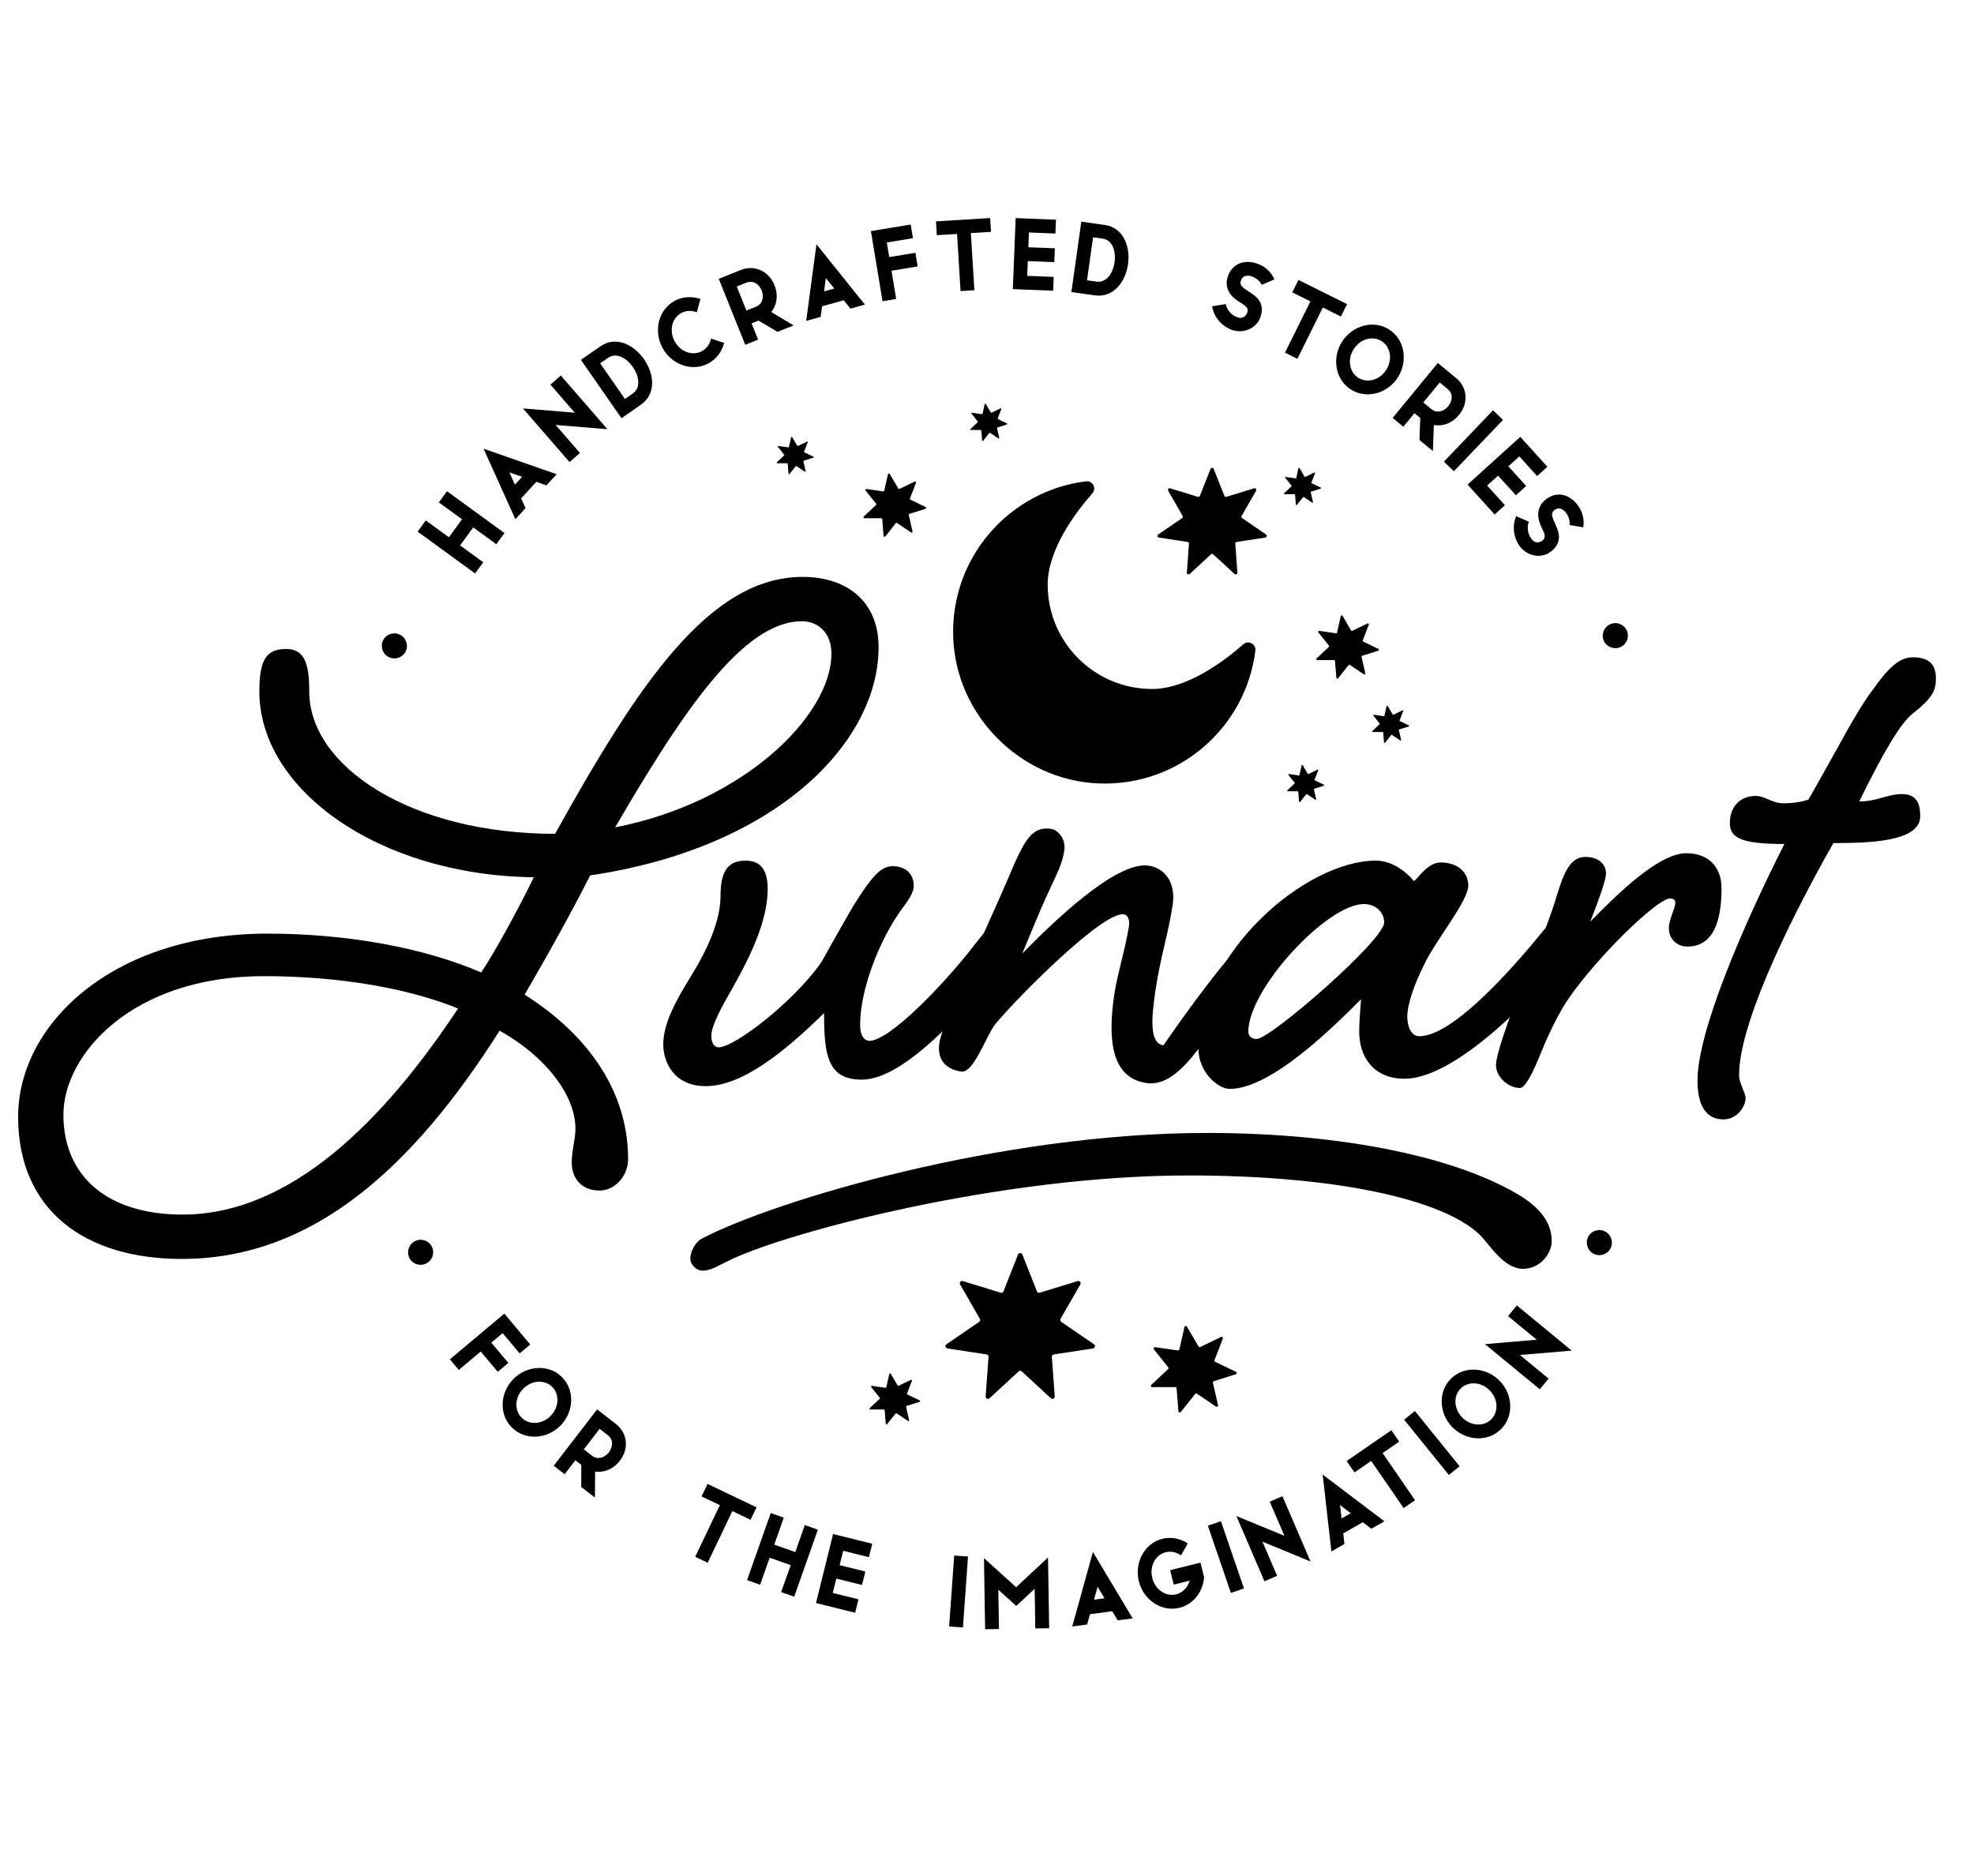 <svg xml:space="preserve" viewBox="0 0 228.88 217.555" height="217.555px" width="228.88px" y="0px" x="0px" xmlns:xlink="http://www.w3.org/1999/xlink" xmlns="http://www.w3.org/2000/svg" id="Layer_1" version="1.1">
<g>
	<g>
		<g>
			<g>
				<path d="M47.507,145.936c-0.401-0.702-0.148-1.594,0.543-1.988c0.702-0.401,1.587-0.159,1.988,0.543
					c0.395,0.691,0.153,1.577-0.549,1.978C48.798,146.862,47.901,146.627,47.507,145.936z"></path>
				<path d="M61.483,155.902l-1.229,1.031l-1.976-2.355l-1.314,1.103l1.977,2.355l-1.229,1.031l-1.976-2.355l-2.543,2.134
					l-1.031-1.229l6.315-5.299L61.483,155.902z"></path>
				<path d="M65.121,159.64c1.547,1.501,1.438,4.041-0.115,5.64c-1.552,1.6-4.079,1.776-5.625,0.275
					c-1.538-1.493-1.438-4.023,0.115-5.623C61.048,158.332,63.583,158.147,65.121,159.64z M60.647,161.049
					c-0.998,1.028-1.01,2.518-0.149,3.354c0.87,0.845,2.359,0.788,3.357-0.241c1.007-1.037,1.019-2.527,0.149-3.372
					C63.143,159.955,61.654,160.012,60.647,161.049z"></path>
				<path d="M71.403,165.104c0.738,0.568,1.131,1.382,1.163,2.164c0.041,0.79-0.248,1.526-0.696,2.108
					c-0.456,0.592-1.094,1.059-1.868,1.221c-0.315,0.067-0.663,0.077-1,0.033l-0.02,3.016l-1.591-1.226l0.009-2.561l-0.689-0.531
					l-1.241,1.611l-1.271-0.979l5.032-6.531L71.403,165.104z M67.689,168.058l0.903,0.695c0.407,0.314,0.735,0.35,1.075,0.271
					c0.332-0.069,0.678-0.297,0.932-0.627c0.247-0.32,0.379-0.713,0.369-1.061c-0.018-0.338-0.136-0.646-0.544-0.96l-0.902-0.695
					L67.689,168.058z"></path>
				<path d="M87.718,174.78l-0.692,1.447l-2.11-1.009l-2.862,5.988l-1.447-0.691l2.861-5.988l-2.121-1.014l0.691-1.447
					L87.718,174.78z"></path>
				<path d="M90.878,175.978l-1.104,3.13l2.437,0.859l1.104-3.13l1.513,0.534l-2.742,7.774l-1.513-0.534l1.104-3.13l-2.437-0.859
					l-1.104,3.13l-1.513-0.534l2.742-7.773L90.878,175.978z"></path>
				<path d="M101.135,179.002l-0.386,1.557l-2.984-0.739l-0.412,1.664l2.983,0.739l-0.386,1.557l-2.983-0.739l-0.413,1.664
					l2.984,0.739l-0.386,1.557l-4.541-1.125l1.982-8L101.135,179.002z"></path>
				<path d="M112.237,180.483l-0.585,8.226l-1.601-0.114l0.585-8.226L112.237,180.483z"></path>
				<path d="M117.82,184.041l3.694-3.442l0.133,8.197l-1.605,0.026l-0.075-4.595l-2.137,1.983l-2.077-1.878l0.074,4.558
					l-1.605,0.026l-0.133-8.246L117.82,184.041z"></path>
				<path d="M131.33,187.656l-1.737,0.233l-0.625-1.065l-2.587,0.348l-0.334,1.195l-1.725,0.232l2.399-8.645L131.33,187.656z
					 M126.847,185.489l1.215-0.164l-0.798-1.339L126.847,185.489z"></path>
				<path d="M134.775,178.427c1.046-0.259,2.088-0.025,2.945,0.532l-0.79,1.395c-0.522-0.375-1.151-0.522-1.77-0.369
					c-1.165,0.289-1.904,1.582-1.557,2.984c0.345,1.391,1.602,2.189,2.767,1.901c0.761-0.188,1.341-0.799,1.562-1.585l-1.842,0.457
					l-0.416-1.676l3.519-0.872l0.416,1.676c-0.117,1.669-1.201,3.149-2.853,3.558c-2.08,0.516-4.174-0.909-4.71-3.072
					C131.511,181.191,132.695,178.942,134.775,178.427z"></path>
				<path d="M141.565,176.389l2.67,7.794l-1.517,0.52l-2.67-7.794L141.565,176.389z"></path>
				<path d="M148.925,178.081l-1.703-3.958l1.473-0.633l3.255,7.568l-5.571-2.295l1.703,3.958l-1.473,0.634l-3.255-7.568
					L148.925,178.081z"></path>
				<path d="M160.518,176.399l-1.523,0.866l-0.979-0.754l-2.269,1.29l0.137,1.233l-1.512,0.86l-1.01-8.913L160.518,176.399z
					 M155.55,176.067l1.065-0.606l-1.241-0.943L155.55,176.067z"></path>
				<path d="M161.324,165.84l0.909,1.321l-1.926,1.326l3.763,5.467l-1.321,0.91l-3.763-5.467l-1.937,1.333l-0.91-1.321
					L161.324,165.84z"></path>
				<path d="M164.052,163.61l5.186,6.408l-1.248,1.009l-5.186-6.408L164.052,163.61z"></path>
				<path d="M168.263,159.832c1.55-1.499,4.084-1.309,5.634,0.293c1.549,1.602,1.646,4.133,0.096,5.632
					c-1.541,1.49-4.067,1.309-5.617-0.293S166.723,161.321,168.263,159.832z M169.53,164.348c0.996,1.03,2.485,1.089,3.348,0.255
					c0.872-0.843,0.862-2.333-0.134-3.363c-1.005-1.039-2.494-1.099-3.365-0.255C168.516,161.819,168.526,163.309,169.53,164.348z"></path>
				<path d="M178.18,155.345l-3.325-2.739l1.02-1.237l6.356,5.237l-6.001,0.51l3.325,2.739l-1.02,1.237l-6.356-5.237L178.18,155.345
					z"></path>
				<path d="M186.722,144.78c-0.389,0.709-1.281,0.96-1.979,0.578c-0.709-0.389-0.966-1.27-0.577-1.979
					c0.383-0.698,1.264-0.956,1.973-0.567C186.837,143.195,187.105,144.082,186.722,144.78z"></path>
			</g>
		</g>
		<g>
			<path d="M47.054,75.501c-0.339,0.734-1.212,1.046-1.936,0.712c-0.734-0.339-1.051-1.202-0.712-1.936
				c0.334-0.723,1.196-1.04,1.931-0.701C47.061,73.911,47.389,74.778,47.054,75.501z"></path>
			<path d="M49.365,60.347l2.684,1.952l1.52-2.089l-2.684-1.952l0.943-1.297l6.665,4.847l-0.943,1.297l-2.684-1.952l-1.52,2.09
				l2.684,1.952l-0.943,1.297l-6.665-4.847L49.365,60.347z"></path>
			<path d="M64.538,54.99l-1.185,1.292l-1.163-0.418l-1.765,1.924l0.509,1.132l-1.177,1.282l-3.693-8.177L64.538,54.99z
				 M59.706,56.196l0.828-0.903l-1.471-0.518L59.706,56.196z"></path>
			<path d="M66.642,47.851l-2.825-3.255l1.211-1.051l5.401,6.223l-6.006-0.494l2.825,3.255l-1.211,1.052l-5.401-6.223L66.642,47.851
				z"></path>
			<path d="M69.598,40.167c1.81-1.258,3.882-0.208,5.059,1.465c1.191,1.692,1.474,4.031-0.356,5.303l-2.242,1.559l-4.704-6.768
				L69.598,40.167z M72.46,46.261l0.925-0.643c0.945-0.657,0.715-2.018,0.002-3.043c-0.71-1.043-1.919-1.753-2.875-1.089
				l-0.925,0.643L72.46,46.261z"></path>
			<path d="M78.228,34.884c0.948-0.511,2.015-0.545,2.983-0.219l-0.417,1.546c-0.599-0.233-1.245-0.219-1.805,0.084
				c-1.056,0.569-1.449,2.006-0.763,3.277c0.68,1.261,2.097,1.72,3.152,1.15c0.56-0.302,0.927-0.834,1.061-1.462l1.522,0.5
				c-0.253,1-0.873,1.862-1.821,2.374c-1.885,1.018-4.268,0.161-5.325-1.8C75.751,38.363,76.342,35.902,78.228,34.884z"></path>
			<path d="M85.885,31.308c0.864-0.347,1.765-0.272,2.455,0.098c0.701,0.365,1.188,0.988,1.462,1.67
				c0.278,0.693,0.356,1.48,0.103,2.229c-0.102,0.305-0.27,0.61-0.479,0.878l2.588,1.548l-1.864,0.749l-2.201-1.308l-0.807,0.324
				l0.757,1.887l-1.489,0.598l-3.07-7.651L85.885,31.308z M86.543,36.007l1.057-0.424c0.478-0.191,0.675-0.456,0.779-0.788
				c0.109-0.321,0.088-0.734-0.067-1.121c-0.15-0.375-0.421-0.688-0.727-0.856c-0.3-0.157-0.625-0.211-1.103-0.02l-1.057,0.424
				L86.543,36.007z"></path>
			<path d="M100.282,35.316l-1.687,0.469l-0.765-0.969l-2.512,0.699l-0.167,1.228l-1.675,0.466l1.189-8.883L100.282,35.316z
				 M95.548,33.786l1.18-0.328l-0.974-1.216L95.548,33.786z"></path>
			<path d="M105.594,26.034l0.262,1.583l-3.033,0.501l0.28,1.692l3.034-0.501l0.262,1.583l-3.033,0.501l0.542,3.275l-1.583,0.262
				l-1.345-8.133L105.594,26.034z"></path>
			<path d="M114.806,25.283l0.098,1.601l-2.334,0.143l0.405,6.625l-1.601,0.098l-0.405-6.624l-2.347,0.144l-0.098-1.602
				L114.806,25.283z"></path>
			<path d="M122.438,25.476l-0.064,1.603l-3.072-0.123l-0.068,1.713l3.072,0.123l-0.064,1.603l-3.072-0.123l-0.068,1.713
				l3.072,0.123l-0.064,1.603l-4.675-0.187l0.329-8.236L122.438,25.476z"></path>
			<path d="M128.081,26.082c2.183,0.308,2.99,2.487,2.716,4.515c-0.277,2.052-1.659,3.96-3.867,3.649l-2.705-0.381l1.15-8.164
				L128.081,26.082z M126.038,32.499l1.116,0.157c1.141,0.161,1.897-0.995,2.071-2.232c0.188-1.248-0.216-2.591-1.369-2.753
				l-1.116-0.157L126.038,32.499z"></path>
			<path d="M147.765,32.4l-1.473,0.628c-0.215-0.511-0.912-0.991-1.475-1.056c-0.278-0.025-0.493,0.026-0.636,0.13
				c-0.147,0.115-0.257,0.27-0.309,0.446c-0.083,0.257-0.03,0.537,0.188,0.723c0.191,0.188,0.552,0.414,0.949,0.679
				c0.398,0.265,0.879,0.587,1.142,1.181c0.27,0.609,0.183,1.373-0.222,2.111l-0.024,0.03l-0.028,0.042
				c-0.797,1.127-2.213,1.32-3.254,0.855s-1.885-1.43-2.083-2.653l1.584-0.26c0.1,0.611,0.606,1.217,1.148,1.444
				c0.4,0.188,0.713,0.226,1.003,0.007c0.27-0.2,0.443-0.527,0.376-0.839c-0.044-0.199-0.196-0.386-0.526-0.587
				c-0.337-0.217-0.782-0.46-1.184-0.857c-0.417-0.39-0.763-1.04-0.711-1.778l0.001-0.039l0.008-0.022
				c0.115-0.767,0.481-1.401,1.013-1.779c0.52-0.381,1.158-0.484,1.749-0.421c0.29,0.029,0.574,0.108,0.86,0.215
				C146.688,30.904,147.407,31.536,147.765,32.4z"></path>
			<path d="M156.189,35.263l-0.714,1.437l-2.095-1.04l-2.953,5.946l-1.438-0.714l2.953-5.946l-2.106-1.046l0.714-1.437
				L156.189,35.263z"></path>
			<path d="M161.059,38.204c1.818,1.16,2.222,3.671,1.022,5.551c-1.2,1.88-3.64,2.561-5.458,1.401
				c-1.808-1.154-2.218-3.654-1.019-5.534S159.25,37.05,161.059,38.204z M156.957,40.485c-0.771,1.208-0.484,2.671,0.529,3.317
				c1.022,0.652,2.47,0.297,3.242-0.912c0.778-1.219,0.49-2.682-0.533-3.334C159.183,38.911,157.735,39.266,156.957,40.485z"></path>
			<path d="M168.831,43.835c0.719,0.591,1.087,1.417,1.093,2.2c0.016,0.791-0.296,1.517-0.763,2.084
				c-0.475,0.577-1.127,1.023-1.906,1.16c-0.317,0.057-0.665,0.056-1.001,0.002l-0.116,3.014l-1.551-1.276l0.09-2.559l-0.672-0.553
				l-1.292,1.571l-1.24-1.02l5.237-6.367L168.831,43.835z M165.025,46.668l0.88,0.724c0.397,0.327,0.724,0.373,1.065,0.305
				c0.333-0.059,0.687-0.276,0.951-0.598c0.257-0.312,0.402-0.7,0.403-1.048c-0.007-0.339-0.116-0.65-0.513-0.977l-0.88-0.724
				L165.025,46.668z"></path>
			<path d="M174.273,48.684l-5.7,5.956l-1.159-1.109l5.699-5.956L174.273,48.684z"></path>
			<path d="M179.414,54.123l-1.189,1.077l-2.064-2.279l-1.271,1.151l2.064,2.279l-1.189,1.078L173.7,55.15l-1.271,1.151l2.064,2.279
				l-1.189,1.077l-3.142-3.468l6.11-5.535L179.414,54.123z"></path>
			<path d="M183.569,61.145l-1.581-0.269c0.096-0.546-0.231-1.328-0.669-1.688c-0.211-0.179-0.429-0.245-0.605-0.235
				c-0.186,0.017-0.362,0.088-0.502,0.208c-0.208,0.171-0.316,0.436-0.232,0.71c0.059,0.262,0.24,0.646,0.432,1.085
				s0.422,0.97,0.322,1.612c-0.093,0.652-0.59,1.255-1.32,1.65l-0.046,0.02l-0.046,0.02c-1.281,0.518-2.568-0.094-3.203-1.042
				c-0.625-0.955-0.812-2.224-0.318-3.361l1.475,0.639c-0.247,0.568-0.139,1.345,0.185,1.837c0.246,0.367,0.479,0.576,0.841,0.548
				c0.335-0.022,0.659-0.204,0.771-0.502c0.071-0.191,0.044-0.431-0.125-0.779c-0.167-0.365-0.409-0.811-0.532-1.362
				c-0.13-0.561-0.079-1.289,0.364-1.882l0.022-0.032l0.02-0.015c0.521-0.591,1.173-0.927,1.825-0.957
				c0.645-0.04,1.237,0.22,1.691,0.6c0.228,0.181,0.434,0.394,0.608,0.646C183.473,59.303,183.735,60.224,183.569,61.145z"></path>
			<path d="M185.98,74.345c-0.352-0.729-0.038-1.601,0.679-1.947c0.729-0.352,1.595-0.049,1.947,0.679
				c0.346,0.717,0.043,1.584-0.685,1.936C187.205,75.359,186.327,75.062,185.98,74.345z"></path>
		</g>
		<g>
			<g>
				<path d="M61.897,101.72C43.894,101.505,30.07,91.539,30.07,80.18c0-3.751,0.858-4.929,3.108-4.929
					c2.143,0,2.679,1.715,2.679,4.929c0,8.68,11.788,16.503,28.505,16.503c9.645-17.36,17.896-29.791,28.72-29.791
					c5.036,0,8.787,2.786,8.787,8.145c0,11.037-11.788,23.254-33.434,26.468c-3.429,6.752-7.609,13.824-7.609,13.824
					c7.609,4.822,12.002,11.467,12.002,19.075c0,1.929-1.5,3.644-3.322,3.644c-2.143,0-3.214-1.5-3.214-3.215
					c0-1.5,0.428-2.679,0.428-3.965c0-3.858-3.429-8.359-8.787-11.359c-10.073,15.86-21.647,26.469-36.863,26.469
					c-11.145,0-18.968-5.573-18.968-16.503c0-10.609,10.823-21.218,28.934-21.218c9.43,0,18.324,1.715,24.754,4.501
					C56.968,111.042,59.647,106.327,61.897,101.72z M7.352,129.26c0,7.073,5.036,11.574,13.823,11.574
					c12.538,0,23.361-10.93,31.934-23.897c-5.787-2.357-13.824-3.751-22.504-3.751C15.282,113.186,7.352,122.295,7.352,129.26z
					 M92.974,72.036c-6.751,0-13.717,10.288-21.647,23.897c14.896-2.894,25.076-12.967,25.076-20.147
					C96.403,73.429,94.903,72.036,92.974,72.036z"></path>
				<path d="M117.195,105.792c0.964,0,1.715,0.536,1.715,1.607c0,1.179-0.536,1.929-1.822,3.537
					c-5.036,6.108-12.216,14.252-17.146,14.252c-3.965,0-4.394-2.786-4.394-7.715c-4.715,4.608-9.537,8.466-13.717,8.466
					c-3.857,0-4.929-3-4.929-4.822c0-2.465,1.5-5.144,3.214-7.93c1.929-3.108,3.429-6.43,3.429-9.323
					c0-2.679,0.75-4.072,2.894-4.072c1.929,0,2.572,1.286,2.572,3.322c0,3.643-2.036,7.823-3.965,11.252
					c-1.286,2.25-2.572,4.501-2.572,5.787c0,0.536,0.215,1.286,0.858,1.286c1.822,0,8.68-5.251,11.895-9.859
					c3-5.358,3.858-6.858,4.822-8.251s2.036-2.894,3.429-2.894c1.715,0,2.465,1.072,2.465,2.251c0,0.964-0.75,1.822-1.5,2.893
					c-2.464,3.429-4.715,9.109-4.715,13.288c0,1.286,0.536,1.821,1.072,1.821c2.357,0,8.787-6.644,12.538-11.573
					C114.624,107.506,116.017,105.792,117.195,105.792z"></path>
				<path d="M146.02,108.311c0.782,0.115,1.312,0.735,1.155,1.795c-0.172,1.166-0.716,1.845-1.993,3.281
					c-4.89,5.453-7.914,12.833-12.26,12.192c-4.345-0.641-4.408-5.633-3.72-10.298c0.344-2.332,1.335-5.436,1.71-7.981
					c0.078-0.53-0.089-1.204-0.61-1.281c-2.433-0.359-12.349,9.66-14.832,12.651c-1.072,1.25-2.543,5.799-4.02,5.581
					c-1.565-0.231-2.846-1.178-2.533-3.298c0.391-2.651,5.392-13.07,7.966-19.081c1.921-4.591,2.764-6.091,5.023-5.758
					c0.608,0.09,1.716,1.012,1.497,2.495c-0.219,1.484-0.708,2.387-2.015,5.227c-0.772,1.619-2.59,6.118-2.857,6.728
					c3.344-3.406,10.822-10.752,14.646-10.188c1.912,0.282,3.17,1.985,2.795,4.529c-0.469,3.181-1.444,6.178-1.992,9.889
					c-0.485,3.286-0.733,6.175,0.918,6.418c0,0,3.832-5.636,7.507-10.077C143.684,109.699,145.064,108.17,146.02,108.311z"></path>
				<path d="M167.029,100.005c2.035,0,3.214,1.178,3.214,2.679c0,1.822-3.857,6.43-5.143,9.216c-1.072,2.143-1.93,4.501-1.93,6.001
					c0,1.072,0.429,2.251,1.394,2.251c3.536,0,9.537-6.43,13.395-11.038c1.286-1.607,2.678-3.322,3.857-3.322
					c0.964,0,1.715,0.536,1.715,1.607c0,1.179-0.536,1.929-1.822,3.537c-5.144,6.108-13.395,14.145-18.861,14.145
					c-3.536,0-5.251-2.465-5.251-5.465c0-1.179,0.107-2.251,0.214-3.751c-3.108,3.108-10.395,10.395-15.217,10.395
					c-1.393,0-3.643-1.929-3.643-4.715c0-11.038,12.431-21.754,20.576-21.754c1.714,0,3.321,1.072,4.394,2.357
					C164.243,102.148,165.422,100.005,167.029,100.005z M144.739,119.616c0,0.536,0.429,0.857,0.964,0.857
					c1.608,0,14.789-11.467,14.789-13.503c0-1.178-0.964-2.143-2.358-2.143C153.847,104.828,144.739,114.686,144.739,119.616z"></path>
				<path d="M186.211,101.291c0,0.75-0.858,3.108-1.822,5.573c4.394-4.501,8.359-7.93,11.145-7.93c2.357,0,4.072,1.393,4.072,4.072
					c0,3.643-0.858,6.751-3.965,6.751c-1.179,0-2.143-0.857-2.143-2.143c0-0.964,0.751-2.357,0.751-2.893
					c0-0.321-0.108-0.536-0.643-0.536c-1.394,0-8.252,6.537-11.788,11.681c-0.964,1.393-2.143,3.751-3.108,6.109
					c-0.858,2.143-1.822,4.179-2.465,4.179c-1.286,0-2.786-1.178-2.786-2.679c0-1.178,1.5-5.573,3.214-9.537
					c1.822-4.286,3.322-8.251,3.859-10.18c0.856-2.786,1.607-4.394,3.321-4.394C185.247,99.362,186.211,100.112,186.211,101.291z"></path>
				<path d="M220.503,92.075c1.715,0,2.143,1.072,2.143,2.572c0,3.001-6.107,3.108-10.073,3.108
					c-6.001,10.609-10.93,21.433-10.93,26.898c0,0.964,0.75,2.036,0.75,2.679c0,0.964-0.964,2.465-2.572,2.465
					c-1.929,0-3.001-1.5-3.001-4.501c0-5.679,5.251-17.896,10.074-27.433c-5.144,0-6.323-0.75-6.323-2.465s1.072-3.108,3.001-3.108
					c1.071,0,1.929,0.858,3.214,0.858c0.858,0,1.929-0.107,2.894-0.429c3.751-6.537,5.465-10.073,7.393-12.645
					c1.822-2.572,3.108-3.858,4.715-3.858c1.93,0,2.68,0.858,2.68,2.465c0,1.393-0.428,2.25-2.572,3.965
					c-1.5,1.072-3.644,4.822-6.323,10.288C217.61,92.932,218.896,92.075,220.503,92.075z"></path>
			</g>
			<path d="M81.435,147.336c-0.643,0-1.393-0.643-1.393-1.393s0.535-1.929,1.393-2.357c8.466-4.394,34.506-12.217,58.511-12.217
				c16.288,0,29.362,3.001,36.327,7.287c2.786,1.715,3.644,3.537,3.644,5.251c0,1.393-1.286,3.214-3.322,3.214
				c-2.25,0-3.857-2.786-5.036-3.965c-4.394-4.179-16.931-6.858-33.756-6.858c-21.754,0-46.293,6.537-53.045,9.752
				C83.363,146.693,82.507,147.336,81.435,147.336z"></path>
		</g>
		<path d="M133.582,79.89c-6.686,0-12.106-5.42-12.106-12.106c0-4.072,3.242-8.372,5.189-10.588c0.501-0.57,0.026-1.479-0.727-1.387
			c-8.915,1.092-15.768,8.854-15.415,18.143c0.344,9.054,7.836,16.547,16.891,16.891c9.289,0.353,17.051-6.5,18.143-15.415
			c0.092-0.753-0.817-1.228-1.387-0.727C141.954,76.648,137.654,79.89,133.582,79.89z"></path>
		<path d="M140.725,54.366l1.234,3.125c0.037,0.095,0.142,0.145,0.239,0.115l3.213-0.984c0.17-0.052,0.315,0.131,0.227,0.284
			l-1.674,2.913c-0.051,0.088-0.025,0.201,0.059,0.259l2.772,1.898c0.146,0.1,0.094,0.328-0.081,0.355l-3.321,0.507
			c-0.101,0.015-0.173,0.106-0.166,0.208l0.244,3.351c0.013,0.177-0.198,0.278-0.328,0.158l-2.468-2.28
			c-0.075-0.069-0.191-0.069-0.265,0l-2.468,2.28c-0.13,0.12-0.341,0.019-0.328-0.158l0.244-3.351
			c0.007-0.102-0.065-0.192-0.166-0.208l-3.321-0.507c-0.175-0.027-0.227-0.254-0.081-0.355l2.772-1.898
			c0.084-0.058,0.11-0.17,0.059-0.259l-1.674-2.913c-0.088-0.154,0.057-0.336,0.227-0.284l3.213,0.984
			c0.098,0.03,0.202-0.02,0.239-0.115l1.234-3.125C140.426,54.201,140.66,54.201,140.725,54.366z"></path>
		<path d="M118.539,145.459l1.688,4.275c0.051,0.13,0.194,0.198,0.327,0.158l4.395-1.346c0.232-0.071,0.431,0.179,0.31,0.389
			l-2.29,3.985c-0.07,0.121-0.034,0.275,0.081,0.354l3.793,2.597c0.2,0.137,0.129,0.449-0.111,0.485l-4.544,0.694
			c-0.138,0.021-0.237,0.145-0.226,0.284l0.334,4.584c0.018,0.242-0.27,0.381-0.448,0.216l-3.376-3.12
			c-0.103-0.095-0.261-0.095-0.363,0l-3.376,3.12c-0.178,0.165-0.466,0.026-0.448-0.216l0.334-4.584
			c0.01-0.139-0.088-0.263-0.226-0.284l-4.544-0.694c-0.24-0.037-0.311-0.348-0.111-0.485l3.793-2.597
			c0.115-0.079,0.15-0.233,0.081-0.354l-2.29-3.985c-0.121-0.21,0.078-0.46,0.31-0.389l4.395,1.346
			c0.133,0.041,0.276-0.028,0.327-0.158l1.688-4.275C118.13,145.233,118.45,145.233,118.539,145.459z"></path>
		<path d="M158.71,72.436l-0.703,1.818c-0.021,0.055,0.003,0.118,0.057,0.143l1.757,0.844c0.093,0.045,0.083,0.18-0.015,0.211
			l-1.86,0.584c-0.056,0.018-0.09,0.076-0.077,0.134l0.436,1.9c0.023,0.1-0.089,0.177-0.174,0.119l-1.617-1.09
			c-0.049-0.033-0.115-0.023-0.152,0.023l-1.213,1.526c-0.064,0.081-0.194,0.041-0.202-0.062l-0.156-1.943
			c-0.005-0.059-0.054-0.104-0.113-0.104l-1.949,0.003c-0.103,0-0.153-0.126-0.078-0.196l1.422-1.334
			c0.043-0.041,0.048-0.107,0.011-0.154l-1.217-1.523c-0.064-0.08,0.003-0.198,0.105-0.183l1.929,0.28
			c0.059,0.009,0.114-0.029,0.127-0.087l0.431-1.901c0.023-0.1,0.157-0.121,0.209-0.032l0.984,1.683
			c0.03,0.051,0.094,0.071,0.147,0.045l1.755-0.848C158.647,72.248,158.747,72.34,158.71,72.436z"></path>
		<path d="M141.781,155.225l-0.961,2.488c-0.029,0.076,0.005,0.161,0.078,0.196l2.404,1.154c0.127,0.061,0.114,0.246-0.021,0.288
			l-2.544,0.8c-0.077,0.024-0.123,0.104-0.105,0.183l0.597,2.599c0.032,0.137-0.121,0.242-0.238,0.163l-2.211-1.491
			c-0.067-0.045-0.158-0.031-0.208,0.032l-1.66,2.087c-0.088,0.11-0.265,0.056-0.276-0.084l-0.213-2.658
			c-0.006-0.081-0.074-0.143-0.155-0.143l-2.667,0.003c-0.141,0-0.209-0.172-0.106-0.268l1.945-1.824
			c0.059-0.055,0.066-0.147,0.015-0.21l-1.665-2.083c-0.088-0.11,0.004-0.271,0.144-0.251l2.639,0.383
			c0.08,0.012,0.156-0.04,0.174-0.119l0.59-2.601c0.031-0.137,0.214-0.166,0.285-0.044l1.346,2.302
			c0.041,0.07,0.129,0.097,0.202,0.061l2.401-1.16C141.696,154.968,141.832,155.093,141.781,155.225z"></path>
		<path d="M116.098,47.438l-0.415,1.073c-0.013,0.033,0.002,0.069,0.033,0.085l1.037,0.498c0.055,0.026,0.049,0.106-0.009,0.124
			l-1.098,0.345c-0.033,0.01-0.053,0.045-0.045,0.079l0.257,1.121c0.014,0.059-0.052,0.104-0.103,0.071l-0.954-0.643
			c-0.029-0.02-0.068-0.014-0.09,0.014l-0.716,0.9c-0.038,0.048-0.114,0.024-0.119-0.036l-0.092-1.147
			c-0.003-0.035-0.032-0.062-0.067-0.062l-1.151,0.001c-0.061,0-0.09-0.074-0.046-0.116l0.839-0.787
			c0.025-0.024,0.028-0.063,0.006-0.091l-0.719-0.899c-0.038-0.047,0.002-0.117,0.062-0.108l1.139,0.165
			c0.035,0.005,0.067-0.017,0.075-0.051l0.255-1.122c0.013-0.059,0.092-0.071,0.123-0.019l0.581,0.993
			c0.018,0.03,0.055,0.042,0.087,0.027l1.036-0.501C116.061,47.327,116.12,47.381,116.098,47.438z"></path>
		<path d="M93.649,51.291l-0.415,1.073c-0.013,0.033,0.002,0.069,0.033,0.085l1.037,0.498c0.055,0.026,0.049,0.106-0.009,0.124
			l-1.098,0.345c-0.033,0.01-0.053,0.045-0.045,0.079l0.257,1.121c0.014,0.059-0.052,0.104-0.103,0.071l-0.954-0.643
			c-0.029-0.02-0.068-0.014-0.09,0.014l-0.716,0.9c-0.038,0.048-0.114,0.024-0.119-0.036l-0.092-1.147
			c-0.003-0.035-0.032-0.062-0.067-0.062l-1.151,0.001c-0.061,0-0.09-0.074-0.046-0.116l0.839-0.787
			c0.025-0.024,0.028-0.063,0.006-0.091l-0.719-0.899c-0.038-0.047,0.002-0.117,0.062-0.108l1.139,0.165
			c0.035,0.005,0.067-0.017,0.075-0.051l0.255-1.122c0.013-0.059,0.092-0.071,0.123-0.019l0.581,0.993
			c0.018,0.03,0.055,0.042,0.087,0.027l1.036-0.501C93.612,51.18,93.671,51.234,93.649,51.291z"></path>
		<path d="M152.473,54.879l-0.415,1.073c-0.013,0.033,0.002,0.069,0.033,0.085l1.037,0.498c0.055,0.026,0.049,0.106-0.009,0.124
			l-1.098,0.345c-0.033,0.01-0.053,0.045-0.045,0.079l0.257,1.121c0.014,0.059-0.052,0.104-0.103,0.071l-0.954-0.643
			c-0.029-0.02-0.068-0.014-0.09,0.014l-0.716,0.9c-0.038,0.048-0.114,0.024-0.119-0.036l-0.092-1.147
			c-0.003-0.035-0.032-0.062-0.067-0.062l-1.151,0.001c-0.061,0-0.09-0.074-0.046-0.116l0.839-0.787
			c0.025-0.024,0.028-0.063,0.006-0.091l-0.719-0.899c-0.038-0.047,0.002-0.117,0.062-0.108l1.139,0.165
			c0.035,0.005,0.067-0.017,0.075-0.051l0.255-1.122c0.013-0.059,0.092-0.071,0.123-0.019l0.581,0.993
			c0.018,0.03,0.056,0.042,0.087,0.027l1.036-0.501C152.436,54.769,152.495,54.823,152.473,54.879z"></path>
		<path d="M162.693,82.457l-0.415,1.073c-0.013,0.033,0.002,0.069,0.033,0.085l1.037,0.498c0.055,0.026,0.049,0.106-0.009,0.124
			l-1.098,0.345c-0.033,0.01-0.053,0.045-0.045,0.079l0.257,1.121c0.014,0.059-0.052,0.104-0.103,0.071l-0.954-0.643
			c-0.029-0.02-0.068-0.014-0.09,0.014l-0.716,0.9c-0.038,0.048-0.114,0.024-0.119-0.036l-0.092-1.147
			c-0.003-0.035-0.032-0.062-0.067-0.062l-1.151,0.001c-0.061,0-0.09-0.074-0.046-0.116l0.839-0.787
			c0.025-0.024,0.028-0.063,0.007-0.091l-0.719-0.899c-0.038-0.047,0.002-0.117,0.062-0.108l1.139,0.165
			c0.035,0.005,0.067-0.017,0.075-0.051l0.255-1.122c0.013-0.059,0.092-0.071,0.123-0.019l0.581,0.993
			c0.018,0.03,0.056,0.042,0.087,0.027l1.036-0.501C162.656,82.346,162.715,82.4,162.693,82.457z"></path>
		<path d="M105.736,160.117l-0.567,1.468c-0.017,0.045,0.003,0.095,0.046,0.116l1.419,0.681c0.075,0.036,0.067,0.145-0.012,0.17
			l-1.502,0.472c-0.046,0.014-0.073,0.061-0.062,0.108l0.352,1.534c0.019,0.081-0.072,0.143-0.141,0.096l-1.305-0.88
			c-0.04-0.027-0.093-0.018-0.123,0.019l-0.98,1.232c-0.052,0.065-0.156,0.033-0.163-0.05l-0.126-1.569
			c-0.004-0.048-0.044-0.084-0.091-0.084l-1.574,0.002c-0.083,0-0.123-0.102-0.063-0.158l1.148-1.077
			c0.035-0.033,0.039-0.087,0.009-0.124l-0.983-1.229c-0.052-0.065,0.002-0.16,0.085-0.148l1.558,0.226
			c0.047,0.007,0.092-0.024,0.103-0.07l0.348-1.535c0.018-0.081,0.127-0.098,0.168-0.026l0.794,1.359
			c0.024,0.041,0.076,0.057,0.119,0.036l1.417-0.685C105.686,159.965,105.766,160.039,105.736,160.117z"></path>
		<path d="M152.842,89.329l-0.415,1.073c-0.013,0.033,0.002,0.069,0.033,0.085l1.037,0.498c0.055,0.026,0.049,0.106-0.009,0.124
			l-1.098,0.345c-0.033,0.01-0.053,0.045-0.045,0.079l0.257,1.121c0.014,0.059-0.052,0.104-0.103,0.071l-0.954-0.643
			c-0.029-0.02-0.068-0.013-0.09,0.014l-0.716,0.9c-0.038,0.048-0.114,0.024-0.119-0.036l-0.092-1.147
			c-0.003-0.035-0.032-0.062-0.067-0.062l-1.151,0.002c-0.061,0-0.09-0.074-0.046-0.116l0.839-0.787
			c0.025-0.024,0.028-0.063,0.007-0.091l-0.719-0.899c-0.038-0.047,0.002-0.117,0.062-0.108l1.139,0.165
			c0.035,0.005,0.067-0.017,0.075-0.051l0.255-1.122c0.013-0.059,0.092-0.071,0.123-0.019l0.581,0.993
			c0.018,0.03,0.056,0.042,0.087,0.027l1.036-0.501C152.805,89.218,152.864,89.272,152.842,89.329z"></path>
		<path d="M106.21,55.983l-0.703,1.818c-0.021,0.055,0.003,0.118,0.057,0.143l1.757,0.844c0.093,0.045,0.083,0.18-0.015,0.211
			l-1.86,0.584c-0.056,0.018-0.09,0.076-0.077,0.134l0.436,1.9c0.023,0.1-0.089,0.177-0.174,0.119l-1.617-1.09
			c-0.049-0.033-0.115-0.023-0.152,0.023l-1.213,1.526c-0.064,0.081-0.194,0.041-0.202-0.062l-0.156-1.943
			c-0.005-0.059-0.054-0.104-0.113-0.104l-1.949,0.003c-0.103,0-0.153-0.126-0.078-0.196l1.422-1.334
			c0.043-0.041,0.048-0.107,0.011-0.154l-1.217-1.523c-0.064-0.08,0.003-0.198,0.105-0.183l1.929,0.28
			c0.059,0.009,0.114-0.029,0.127-0.087l0.431-1.901c0.023-0.1,0.157-0.121,0.209-0.032l0.984,1.683
			c0.03,0.051,0.094,0.071,0.147,0.045l1.755-0.848C106.148,55.795,106.247,55.887,106.21,55.983z"></path>
	</g>
</g>
<g>
</g>
<g>
</g>
<g>
</g>
<g>
</g>
<g>
</g>
<g>
</g>
</svg>
